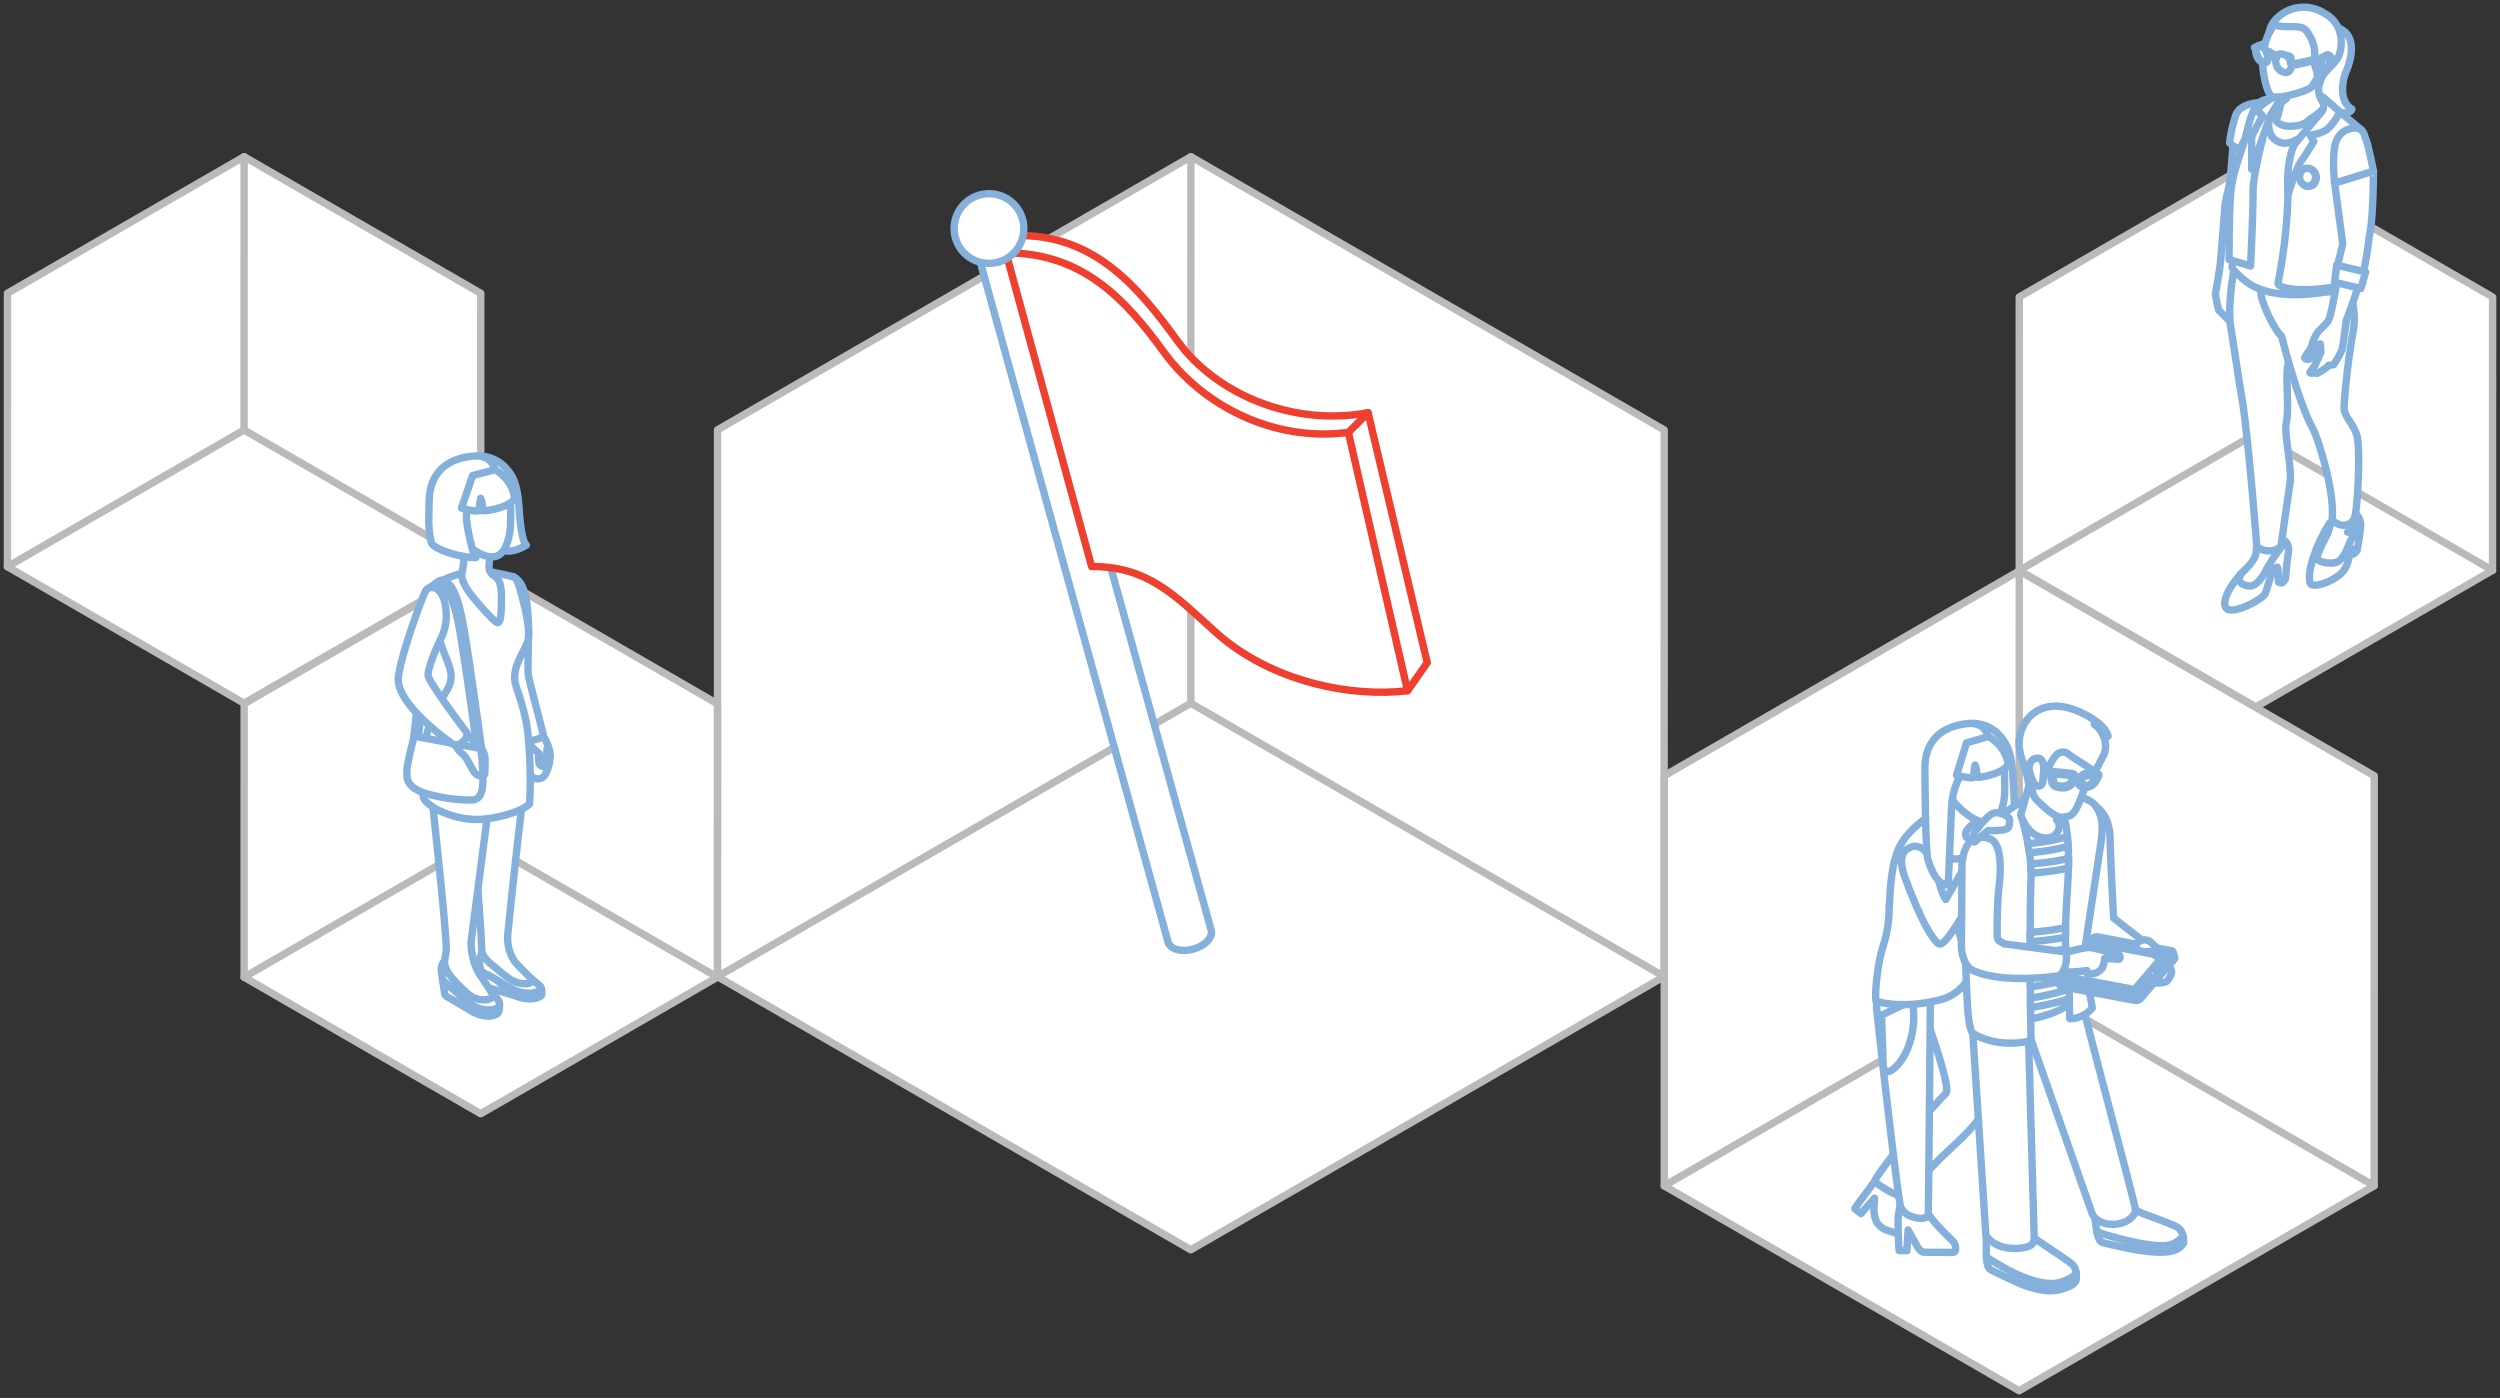 <svg xmlns="http://www.w3.org/2000/svg" xmlns:xlink="http://www.w3.org/1999/xlink" viewBox="0 0 676 378" style="enable-background:new 0 0 676 378" xml:space="preserve"><rect x="0" y="0" width="676" height="378" fill="#333333" stroke="none"/><path style="fill:#fff;stroke:#bababa;stroke-width:2;stroke-linecap:round;stroke-linejoin:round" d="m82.871 377.758.014-147.821 127.985-73.856 127.985 73.881-.03 147.8-127.991 73.884-127.979-73.863" transform="translate(111.145 -113.706)"/><path style="fill:none;stroke:#bababa;stroke-width:2;stroke-linecap:round;stroke-linejoin:round" d="M128.626 148.7.634 222.632M256.604 222.614 128.626 148.7M128.626 148.7 128.649.93" transform="translate(193.366 41.445)"/><path style="fill:#fff;stroke:#bababa;stroke-width:2;stroke-linecap:round;stroke-linejoin:round" d="m82.867 322.339.011-110.866 95.989-55.392 95.989 55.411-.022 110.852-96 55.411-95.983-55.4" transform="translate(367.145 -1.706)"/><path style="fill:none;stroke:#bababa;stroke-width:2;stroke-linecap:round;stroke-linejoin:round" d="M96.628 111.757.634 167.206M192.611 167.192l-95.983-55.435M96.628 111.757 96.645.93" transform="translate(449.366 153.445)"/><path style="fill:#fff;stroke:#bababa;stroke-width:2;stroke-linecap:round;stroke-linejoin:round" d="m82.863 266.919.007-73.911 63.993-36.928 63.992 36.94-.015 73.9-64 36.941-63.985-36.931" transform="translate(-80.855 -113.706)"/><path style="fill:none;stroke:#bababa;stroke-width:2;stroke-linecap:round;stroke-linejoin:round" d="M64.63 74.815.634 111.781M128.619 111.772 64.63 74.815M64.63 74.815 64.641.93" transform="translate(1.366 41.445)"/><g><path style="fill:#fff;stroke:#bababa;stroke-width:2;stroke-linecap:round;stroke-linejoin:round" d="m82.863 266.919.007-73.911 63.993-36.928 63.992 36.94-.015 73.9-64 36.941-63.985-36.931" transform="translate(-16.855 -2.706)"/><path style="fill:none;stroke:#bababa;stroke-width:2;stroke-linecap:round;stroke-linejoin:round" d="M64.63 74.815.634 111.781M128.619 111.772 64.63 74.815M64.63 74.815 64.641.93" transform="translate(65.366 152.445)"/></g><g><path style="fill:#fff;stroke:#bababa;stroke-width:2;stroke-linecap:round;stroke-linejoin:round" d="m82.863 266.919.007-73.911 63.993-36.928 63.992 36.94-.015 73.9-64 36.941-63.985-36.931" transform="translate(463.145 -112.706)"/><path style="fill:none;stroke:#bababa;stroke-width:2;stroke-linecap:round;stroke-linejoin:round" d="M64.63 74.815.634 111.781M128.619 111.772 64.63 74.815M64.63 74.815 64.641.93" transform="translate(545.366 42.445)"/></g><g><g transform="translate(271.767 62.761)"><path style="fill:#fff;stroke:#85b0db;stroke-width:2;stroke-linecap:round;stroke-linejoin:round" d="m-6.687 8.146 50.763 183.821c.534 1.945 3.578 2.8 6.8 1.917 3.222-.883 5.4-3.182 4.859-5.127l-27.11-97.941L.636 7.024"/><path style="fill:#fff;stroke:#ef402f;stroke-width:2;stroke-linecap:round;stroke-linejoin:round" d="M4.885.93c19.617.449 31.107 13.84 41.741 28.5 10.525 14.513 31.347 23.2 51.531 19.4l16 67.609-5.319 7.565L1.881 6.092"/><path style="fill:#fff;stroke:#ef402f;stroke-width:2;stroke-linecap:round;stroke-linejoin:round" d="m.634 7.024 22.767 83.389c15.077 0 22.249 7.533 33.357 17.619 15.014 13.634 37 17.838 52.074 15.977l-16-69.85c-20.241 2.674-39.414-7.255-49.94-21.768C32.454 17.999 21.298 6.451 2.347 5.655"/><path style="fill:none;stroke:#ef402f;stroke-width:2;stroke-linecap:round;stroke-linejoin:round" d="m92.838 54.16 5.319-5.326"/><circle style="fill:#fff;stroke:#85b0db;stroke-width:2;stroke-miterlimit:10" cx="-4.346" cy="-.965" r="9.421"/></g></g><g><path style="fill:#fff;stroke:#85b0db;stroke-width:2;stroke-linecap:round;stroke-linejoin:round;stroke-miterlimit:10" d="M38.511 74.761s3.255 4.183 3.211 7.22a11.812 11.812 0 0 1-1.387 5.143 2.31 2.31 0 0 1-2.767.982 2.744 2.744 0 0 1-1.648-2.914c.084-1.677.047-2.983.047-2.983-.47-1.182-.87-2.39-1.2-3.618-.2-1.066.867-4.37.867-4.37l2.877.54z" transform="translate(107.057 122.362)"/><path style="fill:#fff;stroke:#85b0db;stroke-width:2;stroke-linecap:round;stroke-linejoin:round;stroke-miterlimit:10" d="M38.872 75.466s2.3 2.809 2.127 4.033c-.208 1.508-.583 3.536-.752 4.625-.142.884-.52.873-1.212.468s-.419-3.265-.419-3.265-1.136-1-1.847-1.738c-.877-.9-.594-3-.273-3.458s1.916-1.113 2.376-.665z" transform="translate(107.057 122.362)"/><path style="fill:#fff;stroke:#85b0db;stroke-width:2;stroke-linecap:round;stroke-linejoin:round;stroke-miterlimit:10" d="M35.873 60.66c-.851-4.156 2.145-24.46-4.15-27.045-2.636-1.083-2.338 11.321-2.338 11.321s-1.833 12.585-.693 16.916c1.709 6.489 6.279 16.279 6.279 16.279s5.274-.5 4.853-2.026c-.043-.154-3.682-14.123-3.951-15.445z" transform="translate(107.057 122.362)"/><path style="fill:#fff;stroke:#85b0db;stroke-width:2;stroke-linecap:round;stroke-linejoin:round;stroke-miterlimit:10" d="M37.146 142.797c-.049-.053-4.4-4.3-5.1-5.274a11.439 11.439 0 0 1-1.8-7.222s3.265-32.609 5.071-43.717c.63-3.616.664-7.312.1-10.939l-14.299 2.271c.035 1.393-1.438 1.527-1.179 2.27.364 1.04-.031 4.134-.053 6.8l3.043 41.75.343 6.8c-.018 1.009-.094 5.373 1.225 5.741 1.128.321 2.145.637 2.145.637s9.3 4.405 10.308 4c2.251-.904.432-2.877.196-3.117z" transform="translate(107.057 122.362)"/><path style="fill:#fff;stroke:#85b0db;stroke-width:2;stroke-linecap:round;stroke-linejoin:round;stroke-miterlimit:10" d="m3.888 10.279 1.9-2.129-1.681-1.663-1.262.1 1.043 3.692z" transform="translate(129.009 256.782)"/><path style="fill:#fff;stroke:#85b0db;stroke-width:2;stroke-linecap:round;stroke-linejoin:round;stroke-miterlimit:10" d="m1.171 5.789.623 3.505a1 1 0 0 0 .74.869l2.525.729 6.057 1.82-5.708-4.98-4.237-1.943z" transform="translate(129.009 256.782)"/><path style="fill:#fff;stroke:#85b0db;stroke-width:2;stroke-linecap:round;stroke-linejoin:round;stroke-miterlimit:10" d="M17.234 12.525c.586-.45.146-2.334-.16-2.54-1.251-.83-1.921-1.235-1.921-1.235.592.664-.775.62-1.933.746a8.442 8.442 0 0 1-4.625-.758 47.805 47.805 0 0 1-4.148-2.474C1.577 4.45 1.16 2.689 1.16 2.689a8.402 8.402 0 0 0-.041 1.882c.131 1.683.861 1.931.861 1.931s-.189.111 1.389.674c.473.185.925.419 1.348.7 1.8 1.132 4.479 4.087 6.3 4.828 1.929.782 4.797.914 6.217-.179z" transform="translate(129.009 256.782)"/><path style="fill:#fff;stroke:#85b0db;stroke-width:2;stroke-linecap:round;stroke-linejoin:round;stroke-miterlimit:10" d="M16.84 11.03c.82-.668.205-1.177-.358-1.662l-1.866-1.555c.588.657-.035 1.286-1.249 1.4a7.516 7.516 0 0 1-4.676-1.377C7.257 6.874 5.18 5.052 4.617 4.598A11.907 11.907 0 0 1 1.276.931 5.724 5.724 0 0 0 .69 4.105c.312 1.666.5 1.837.5 1.837s1.551.822 2.784 1.451c1.646.828 3.943 2.72 6.731 3.77 2.865 1.067 5.135.679 6.135-.133z" transform="translate(129.009 256.782)"/><path style="fill:#fff;stroke:#85b0db;stroke-width:2;stroke-linecap:round;stroke-linejoin:round;stroke-miterlimit:10" d="M27.031 147.762c-.051-.043-3.4-5.268-4.1-6.228-2.718-3.744-2.618-9.168-2.618-9.168l.072-.553 6.618-51.008c-.001-.808.039-1.615.121-2.418.055-.6 2.32-1.547 2.334-2l-18.732 2.3-1 1a28.54 28.54 0 0 0-.4 9.864c.168 1.594 4.518 40.922 4.284 45.2l-.744 4.331a4.138 4.138 0 0 0 .888 2.57c.764 1.329 5.934 5.578 5.934 5.578s3.3 2.969 6.573 1.7c1.694-.652.834-1.111.77-1.168z" transform="translate(107.057 122.362)"/><path style="fill:#fff;stroke:#85b0db;stroke-width:2;stroke-linecap:round;stroke-linejoin:round;stroke-miterlimit:10" d="m3.576 10.185 2.447-1.048-1.651-1.948-1.368-.015.572 3.011z" transform="translate(118.724 258.874)"/><path style="fill:#fff;stroke:#85b0db;stroke-width:2;stroke-linecap:round;stroke-linejoin:round;stroke-miterlimit:10" d="m.922 5.861.565 3.781c0 .383.212.735.551.914.232.14 7.325 4.292 7.325 4.292L4.685 8.3.922 5.861z" transform="translate(118.724 258.874)"/><path style="fill:#fff;stroke:#85b0db;stroke-width:2;stroke-linecap:round;stroke-linejoin:round;stroke-miterlimit:10" d="M15.569 15.346c1.144-.674.686-3.183.608-3.335-.641-1.319-1.249-1.261-1.249-1.261.573.768-1.541 1.578-2.8 1.6-1.531.025-3.111-1.05-4.845-2.052a18.438 18.438 0 0 1-3.244-3.053C1.66 4.872 1.553 2.834 1.553 2.834a8.992 8.992 0 0 0-.22 2.016c-.018 1.825.744 2.153.744 2.153s.09.641 1.732 1.389c1.849.832 3.088 5.194 5.5 6.431 2.013 1.026 4.597 1.509 6.26.523z" transform="translate(118.724 258.874)"/><path style="fill:#fff;stroke:#85b0db;stroke-width:2;stroke-linecap:round;stroke-linejoin:round;stroke-miterlimit:10" d="M15.937 13.533c.471-.323.955-1.272-1.019-3.285a40.609 40.609 0 0 1-.775-.906c.575.77.775 1.771-1.239 2.085a6.488 6.488 0 0 1-5.12-1.58 37.763 37.763 0 0 1-4.3-4.315C1.132 2.719 1.471.932 1.471.932a3.732 3.732 0 0 0-.787 3.273C.926 6.015.97 6.151.97 6.151l3.292 2.95c2.061 1.73 2.78 2.712 5.069 4 2.881 1.603 5.457 1.223 6.606.432z" transform="translate(118.724 258.874)"/><path style="fill:#fff;stroke:#85b0db;stroke-width:2;stroke-linecap:round;stroke-linejoin:round;stroke-miterlimit:10" d="M33.341 36.258s-.618-2.359-1.557-2.64-3.156-.758-7.072-1.557c-5.64-1.153-14.869 3.52-15.506 4.477s1.28 6.071 2.237 12.149 4.477 9.589 3.2 13.744-9.024 9.91-7.261 30.643c.191 2.256 8.8 7.222 17.438 5.944s11.325-3.972 11.325-3.972c.318-5.584.232-11.184-.257-16.756-.279-3.48-.464-6.585-3.345-14.9-1.8-5.215 2.476-9.566 3.2-12.784.862-3.863-2.402-14.348-2.402-14.348z" transform="translate(107.057 122.362)"/><path style="fill:#fff;stroke:#85b0db;stroke-width:2;stroke-linecap:round;stroke-linejoin:round;stroke-miterlimit:10" d="M26.189 33.101c1.266.857 2.359 1.514 2.359 6.113 0 6.158-.534 6.667-1 6.795-.734.193-6.043-5.985-7.5-7.91-1.537-2.042-2.433-4.169-2.215-5.239.673-3.419.875-6.914.6-10.388l7.39-.962-.637 8.952a2.93 2.93 0 0 0 1.003 2.639z" transform="translate(107.057 122.362)"/><path style="fill:#fff;stroke:#85b0db;stroke-width:2;stroke-linecap:round;stroke-linejoin:round;stroke-miterlimit:10" d="M22.805.967a9.882 9.882 0 0 1 7 3.324c2.714 2.953 3.158 6.238 3.559 11.65.653 8.761 1.9 9.086 1.9 9.086s-2.971 1.9-5.276 1.6c-2.4-.316-6.232-1.274-6.232-1.274s.1-8.786.033-9.542S22.805.967 22.805.967z" transform="translate(107.057 122.362)"/><path style="fill:#fff;stroke:#85b0db;stroke-width:2;stroke-linecap:round;stroke-linejoin:round;stroke-miterlimit:10" d="M24.946 6.5c5.572-.146 5.8 4.485 6.028 7.563.16 2.159-.019 6.213-.019 6.213-.421 4.017-1.572 6.922-3.653 7.713-2.609.98-6.408-1.21-9.566-4.606-2.8-3.008-3.24-5.034-3.322-5.517L13.107 7.258s8.874-.68 11.839-.758z" transform="translate(107.057 122.362)"/><path style="fill:#fff;stroke:#85b0db;stroke-width:2;stroke-linecap:round;stroke-linejoin:round;stroke-miterlimit:10" d="M22.809.948S9.082-.081 8.985 13.272c-.025 3.45-.421 6.8.542 10.953.462 2.028 8.572 4.344 12.145 4.156 0 0-.579-.119-1.683-5.013-1.379-6.106-1.14-8.171.218-10.653 1.157-2.108 3.2-3.246 4.257-4.341 1.323-1.391 3.965-3.123.775-6.349-.78-.799-2.761-1.04-2.43-1.077z" transform="translate(107.057 122.362)"/><path style="fill:#fff;stroke:#85b0db;stroke-width:2;stroke-linecap:round;stroke-linejoin:round;stroke-miterlimit:10" d="m20.736 6.223-3.008 8.786s3.392 1.036 4.75.744c.056-1.135.209-2.263.458-3.372a6.516 6.516 0 0 1 .366 3.254c-.062.21 2.605.171 6.024-1.161.719-.277 2.8-1.362 2.718-2.188-.479-5.067-5.219-7.643-5.219-7.643l-6.089 1.58z" transform="translate(107.057 122.362)"/><g><path style="fill:#fff;stroke:#85b0db;stroke-width:2;stroke-linecap:round;stroke-linejoin:round;stroke-miterlimit:10" d="M12.296 47.954c-.037-.257-3.507-25.87-5.13-34.691C5.689 5.231 3.65 2.881 2.607 2.137a2.001 2.001 0 0 0-1.973-.185 6.94 6.94 0 0 1 1.151-.867 1.87 1.87 0 0 1 1.942.28c1.543.937 3.117 3.46 4.629 11.678 1.625 8.851 5.1 34.489 5.135 34.748l-1.195.163z" transform="translate(116.918 155.997)"/></g><g><path transform="rotate(-83.512 148.05 38.02)" style="fill:#fff;stroke:#85b0db;stroke-width:2.001;stroke-linecap:round;stroke-linejoin:round;stroke-miterlimit:10.004" d="M-16.56 20.311h40.123v1.21H-16.56z"/></g><path style="fill:#fff;stroke:#85b0db;stroke-width:2;stroke-linecap:round;stroke-linejoin:round;stroke-miterlimit:10" d="M4.942 76.676s17.134 3.246 17.586 3.246.83 2.564.98 6.943-.376 6.869-2.792 7.095a43.375 43.375 0 0 1-12.981-1.886c-5.132-1.662-4.83-4.376-4.754-6.265s1.961-9.133 1.961-9.133zM18.527 75.62s4.265 4.019 4.559 4.345a5.552 5.552 0 0 1 1.031 3.325c0 .982-.08 3.5-.08 3.5a.619.619 0 0 1-.68.6c-.678 0-1.66.15-2.718-1.812s-1.638-3.181-2.414-3.85c-2.188-1.886-2.264-3.018-2.188-3.546s2.49-2.562 2.49-2.562z" transform="translate(107.057 122.362)"/><path style="fill:#fff;stroke:#85b0db;stroke-width:2;stroke-linecap:round;stroke-linejoin:round;stroke-miterlimit:10" d="M9.206 36.537c-.1.018-.877.107-1.442 1.434-2.092 4.915-6.546 17.7-7.1 22.806-.8 7.446 14.769 18.087 14.769 18.087s1.562.805 3.17-1.206c.51-.49.731-1.208.586-1.9 0 0-10.329-13.577-10.472-15.465-.2-2.615 3.824-10.789 3.824-10.789a14.07 14.07 0 0 0 1.007-6.844c-.5-5.267-2.764-6.409-4.342-6.123z" transform="translate(107.057 122.362)"/></g><g><path style="fill:#fff;stroke:#85b0db;stroke-width:2;stroke-linecap:round;stroke-linejoin:round;stroke-miterlimit:10" d="M82.629 68.904s4.485 2.4 3.515 4.535-1.309 2.11-2.839 2.326c-4.031.577-9.453-6.33-9.453-6.33l8.777-.531z" transform="translate(500.928 190.017)"/><path style="fill:#fff;stroke:#85b0db;stroke-width:2;stroke-linecap:round;stroke-linejoin:round;stroke-miterlimit:10" d="M64.587 27.386s4.849 1.551 5.042 9.119.97 21.728.97 21.728l10.394 8.11-7.095 4.89-15.521-9.121 6.21-34.726zM32.707 5.613a9.57 9.57 0 0 1 6.908 3.094c2.716 2.844 3.421 6.055 3.768 11.405.676 10.386 1.157 33.339 1.157 33.339s-4.968-1.619-7.3-3.733c-5.907-5.365-4.458-9.835-4.458-9.835s-3.928-16.121-4.009-16.869 3.934-17.401 3.934-17.401zM13.857 131.004a31.266 31.266 0 0 0-1.013 5.792c-.016 1.506 2.125 3.156 2.125 3.156s.76 2.373-.281 3.3-3.61-.023-5.241-.573a5.59 5.59 0 0 1-2.973-2.295 9.671 9.671 0 0 1-.711-3.3l.187-3.119-3.676 4.181-1.636-1.321c-.135-.1 4.3-5.967 4.3-5.967a12.737 12.737 0 0 1 4.59-4.239c2.757-1.315 4.329 4.385 4.329 4.385z" transform="translate(500.928 190.017)"/><path style="fill:#fff;stroke:#85b0db;stroke-width:2;stroke-linecap:round;stroke-linejoin:round;stroke-miterlimit:10" d="M16.553 75.309c-.029.822 10.567 28.4 8.693 30.3-5.094 5.171-19.178 22.122-19.252 23.918a28.813 28.813 0 0 0 5.289 3.25c3.285 1.344 7.742-4.214 7.742-4.214 5.474-8.034 19.272-15.28 17.744-24.871-1.894-11.855-5.486-31.639-5.486-31.639l-4.056-14.855s-10.288 7.365-10.674 18.111zM17.904 135.259s2.954 3.487 4.247 5.167c.91 1.186 4.857 5.034 4.857 5.034.621.614.937 1.472.863 2.342-.113.906-.633.828-1.153.828-1.212 0-5.556-.037-7.325-.037-1.165 0-2.1-1.958-2.1-1.958l-2.279-4.07-.3 5.591h-2.09c-.177 0-.312-7.382-.312-7.382a14.392 14.392 0 0 1 1.167-6.2c1.351-2.763 4.425.685 4.425.685z" transform="translate(500.928 190.017)"/><path style="fill:#fff;stroke:#85b0db;stroke-width:2;stroke-linecap:round;stroke-linejoin:round;stroke-miterlimit:10" d="M11.449 64.215c-1.19 3.963-5 6.4-4.933 18.192.008 1.525 5.334 48.266 6.419 53.708a4.713 4.713 0 0 0 2.947 2.782c3.339 1.2 4.578-.078 4.578-.078.1-.918.627-63.7.627-63.7s-2.885-7.212-2.833-7.649l-1.783-4.911-5.022 1.656z" transform="translate(500.928 190.017)"/><path style="fill:#fff;stroke:#85b0db;stroke-width:2;stroke-linecap:round;stroke-linejoin:round;stroke-miterlimit:10" d="m16.141 80.482-8.307 4.015.477 13.762s.284 3.444 3.682-.1 5.471-10.506 4.148-17.677z" transform="translate(500.928 190.017)"/><path style="fill:#fff;stroke:#85b0db;stroke-width:2;stroke-linecap:round;stroke-linejoin:round;stroke-miterlimit:10" d="M33.675 33.437c.471 2.184.818 7.271.949 8.89.3 3.663.553 5.722-.382 8.418-.68 1.96-6.5 6.8-6.324 8.652l4.27 13.579s-2.227 5.652-8.089 7.228c-10.655 2.872-17.713.534-17.713.534-.366-.4-.09-8.638 1.938-15.132a32.065 32.065 0 0 0 1.553-10.479c.294-.97.074-8.946 2.211-14.744 2.7-7.335 12.8-12.5 14.187-12.759-.001 0 6.147.018 7.4 5.813z" transform="translate(500.928 190.017)"/><path style="fill:#fff;stroke:#85b0db;stroke-width:2;stroke-linecap:round;stroke-linejoin:round;stroke-miterlimit:10" d="M30.557 35.606c.035 1.506 1.541.676 1.307 2.9-.641 6.043-7.557 3.107-8.264 2.48-1.728-1.529-2.751-2.094-3.308-4.409-1.14-4.72 2.926-5.887 3.4-6.848l5.4-8.418 7.826 4.148s-3.01 5.169-4.058 6.957c-.287.482-2.34 1.779-2.303 3.19z" transform="translate(500.928 190.017)"/><path style="fill:#fff;stroke:#85b0db;stroke-width:2;stroke-linecap:round;stroke-linejoin:round;stroke-miterlimit:10" d="M15.303 39.268s4.226-2.893 7.093 6.072c1.613 5.05 1.594 5.751 2.807 7.849l10.088-17.46.39 10.865s-10.127 20.23-12.4 18.588c-3.774-2.727-9.291-18.443-9.291-18.443s-2.333-5.979 1.313-7.471z" transform="translate(500.928 190.017)"/><path style="fill:#fff;stroke:#85b0db;stroke-width:2;stroke-linecap:round;stroke-linejoin:round;stroke-miterlimit:10" d="M7.782 4.668c-.8 1.364-.713 1.547-1.95.811-.432-.25-2.248-.3-2.168 1.34.07 1.393-1.691 2.724-1.952.637-.037-.3-.275-2.314.353-3.082C5.091.68 7.454.552 8.685 1.284s-.094 2.03-.903 3.384z" transform="translate(562.654 253.113)"/><path style="fill:#fff;stroke:#85b0db;stroke-width:2;stroke-linecap:round;stroke-linejoin:round;stroke-miterlimit:10" d="M11.131 3.48S9.179 1.171 8.117 1.029a3.849 3.849 0 0 0-3.649 1.545l-.413.693-1.718 4.939s-1.677 3.46-1.7 5.009c-.008.577.573.68 1.161.337.508-.288 1.549-2.961 2.063-2.794 1.607.557 3.33.694 5.005.4l2.815-3.664c.94-1.489.54-1.896-.55-4.014z" transform="translate(562.654 253.113)"/><path style="fill:#fff;stroke:#85b0db;stroke-width:2;stroke-linecap:round;stroke-linejoin:round;stroke-miterlimit:10" d="m10.541.944 3.727 1.683s7.508 2.692 9.044 3.571a3.313 3.313 0 0 1 1.4 2.19 4.04 4.04 0 0 1-.156 2.005 6.2 6.2 0 0 1-3.4 2.188c-2.527.466-7.867-.542-7.867-.542-.69-.323-11.5-3.721-11.5-3.721a16.478 16.478 0 0 1-.5-2.114L.627.93l9.914.014z" transform="translate(565.49 325.65)"/><path style="fill:#fff;stroke:#85b0db;stroke-width:2;stroke-linecap:round;stroke-linejoin:round;stroke-miterlimit:10" d="M24.733 8.298c-.074 1.036-2.092 2.252-3.368 2.638-4.368 1.336-17.651-2.747-18.274-2.967-1.448-.516-1.672-1-1.672-1 .088.495.207.983.355 1.463 0 0 .288 1.481 1.126 1.843.678.3 5.938 1.368 7.3 1.662 0 0 7.8 1.691 11.471.7a4.6 4.6 0 0 0 3.277-2.2 6.058 6.058 0 0 0-.215-2.139z" transform="translate(565.49 325.65)"/><path style="fill:#fff;stroke:#85b0db;stroke-width:2;stroke-linecap:round;stroke-linejoin:round;stroke-miterlimit:10" d="m12.173 1.567 6.875 4.621s3.179 2.118 4.676 3.242a3.489 3.489 0 0 1 1.179 2.478 4.27 4.27 0 0 1-.427 2.085 8.382 8.382 0 0 1-3.846 1.845c-4.06.922-8.18-1.6-8.18-1.6C11.774 13.807.887 8.822.887 8.822A17.504 17.504 0 0 1 .636 6.55V.929l11.537.638z" transform="translate(536.454 332.289)"/><path style="fill:#fff;stroke:#85b0db;stroke-width:2;stroke-linecap:round;stroke-linejoin:round;stroke-miterlimit:10" d="M24.93 11.819c-.218 1.075-3.068 2.32-4.43 2.673-6.764 1.763-17.594-5.545-18.212-5.858C.835 7.905.665 7.364.665 7.364c.027.531.085 1.06.175 1.584 0 0 .113 1.592.943 2.081.674.4 7.37 3.589 8.757 4.081 0 0 5.905 2.583 10.359 1.229 1.352-.411 3.174-.947 3.972-2.244.156-.749.176-1.52.059-2.276z" transform="translate(536.454 332.289)"/><path style="fill:#fff;stroke:#85b0db;stroke-width:2;stroke-linecap:round;stroke-linejoin:round;stroke-miterlimit:10" d="M58.676 66.884c.927 6.784 18.138 69.584 17.875 70.488-1.3 4.5-9.988 5.026-11.787.715l-22.751-64.8 16.663-6.403z" transform="translate(500.928 190.017)"/><path style="fill:#fff;stroke:#85b0db;stroke-width:2;stroke-linecap:round;stroke-linejoin:round;stroke-miterlimit:10" d="m46.821 63.677 2.305 81.224c-.1 1.514-.974 2.262-3.526 2.552-1.8.231-3.628.09-5.371-.413a8.474 8.474 0 0 1-4.167-2.917l-4.958-76.552 15.717-3.894z" transform="translate(500.928 190.017)"/><path style="fill:#fff;stroke:#85b0db;stroke-width:2;stroke-linecap:round;stroke-linejoin:round;stroke-miterlimit:10" d="M31.226 84.024s-2.03-28.677.514-43.7c.684-4.031 4.243-6.941 4.243-6.941 1.4-1.216 11.652-7.976 11.652-7.976s.873-1.019.844-1l5.86-.372s9.063.881 11.194 3.635c2.533 3.267 2.044 6.858 1.633 10.2l-4.8 31.668c0 1.218 1.629 7.807 2.457 12.987a7.802 7.802 0 0 1-6.061 2.909c-.076 0-.146-4.549-.146-4.658 0-3.031-7.777-.095-10.3 1.052-.423.191.158 9.531-.214 9.614-9.723 2.137-15.49-2.028-15.49-2.028-.905-.313-1.44-5.817-1.386-5.39z" transform="translate(500.928 190.017)"/><path style="fill:#fff;stroke:#85b0db;stroke-width:2;stroke-linecap:round;stroke-linejoin:round;stroke-miterlimit:10" d="M58.578 81.141c.115-3.994-1.017-16.065-1.017-16.4 0-15.065 1.818-19.661.131-31.8 0 0-1.459-4.814-3.713-5.268s-8.49 2.449-8.49 2.449 3.1 9.938 2.778 17.2c-.407 9.211-.183 33.3-.107 38.087a13.207 13.207 0 0 0 3.524-.748c2.46-.689 5.294-1.704 6.894-3.52z" transform="translate(500.928 190.017)"/><path style="fill:#fff;stroke:#85b0db;stroke-width:2;stroke-linecap:round;stroke-linejoin:round;stroke-miterlimit:10" d="m48.765 18.804-3.273 11.485s1.317 4.664 5.052 5.956c4.294 1.492 6.526-2.525 4.674-4.518-.06-.06.573-1.465.935-2.527a44.122 44.122 0 0 1 2.005-4.734l-9.393-5.662zM58.508 17.922c-.066-.049-.01-.181.08-.208l2.04-.6c.284-.087.585-.095.873-.023l4.015 3.376c.209.21-.21-.265 0 .092l-.1.553c-.021.027-.051.037-.068.023l-4.093-3.444a.572.572 0 0 0-.534-.084l-1.67.491a.435.435 0 0 1-.413-.066l-.13-.11z" transform="translate(500.928 190.017)"/><path style="fill:#fff;stroke:#85b0db;stroke-width:2;stroke-linecap:round;stroke-linejoin:round;stroke-miterlimit:10" d="M58.442 7.536h0l-7.956-.867-1.755 14.337c0 .994-.144 1.882-.078 2.735a4.1 4.1 0 0 0 1.414 2.8s.949.968 2.49 2.295c.906.84 1.953 1.514 3.092 1.991.945.407 3.076-.24 3.076-.24 1.3-.623 2.141-2.47 3.1-5.009l3.947-10.651 1.013-7.877-8.343.486z" transform="translate(500.928 190.017)"/><path style="fill:#fff;stroke:#85b0db;stroke-width:2;stroke-linecap:round;stroke-linejoin:round;stroke-miterlimit:10" d="M65.342 5.738c2.088 1.51 4.187 5.486 2.412 8.691-.279.5-2.2 4.432-2.349 4.282-.961-.964-4.485-2.992-6.893-4.705a2.358 2.358 0 0 0-3.466.216c-1.3 1.381-3.363 5.689-3.378 5.71-.156.255.208-2.112-.072-3.314 0 0-.842-1.492-2.145-1.451-1.557.045-.814 3.748-.748 3.945l-1.04 3.265a27.898 27.898 0 0 0-1.216-5.408 16.378 16.378 0 0 1-1.13-3.528C43.624 6.457 49.761-3.07 61.894 2.716c1.019.487 6.351 2.963 7.2 6.351.039.14-1.35-2.02-2.394-2.4-1.196-.428-1.358-.929-1.358-.929z" transform="translate(500.928 190.017)"/><path style="fill:#fff;stroke:#85b0db;stroke-width:2;stroke-linecap:round;stroke-linejoin:round;stroke-miterlimit:10" d="M.657 2.506c-.066-.039.016-.245.1-.284L3.783.983c.43-.093.879.004 1.233.265L8.733 4.02c.021.012.021.049 0 .076l-.376.413a.052.052 0 0 1-.062.025L4.613 1.692a.547.547 0 0 0-.526-.031l-2.679 1.1a.444.444 0 0 1-.407-.019l-.344-.236z" transform="translate(546.894 205.15)"/><g style="opacity:.26"><path style="fill:#fff;stroke:#85b0db;stroke-width:2;stroke-linecap:round;stroke-linejoin:round;stroke-miterlimit:10" d="M2.245 1.092C1.813 1.076.93.671.669 1.203a6.009 6.009 0 0 0 .189 2.055c.212.351.508.643.861.851.064.018.125.442 1.286.528l.955-.166a2.128 2.128 0 0 0 1.814-1.177c.221-.237.403-.507.54-.8.177-.345.226-.618.136-.775a.749.749 0 0 0-.507-.255L2.251 1.1l-.006-.008z" transform="translate(554.33 208.159)"/></g><path style="fill:#fff;stroke:#85b0db;stroke-width:2;stroke-linecap:round;stroke-linejoin:round;stroke-miterlimit:10" d="M17.581 4.34c-.119 0-1.188-.006-1.545.791l-.209.452c-.07.148-.117.242-.179.395a.954.954 0 0 0-.053.8c.236.319.544.577.9.752 0 0 .764 0 1.015-.043a2.959 2.959 0 0 0 1.88-1.243c0-.01.064-.152.456-.937.292-.575.224-.785.2-.836-.047-.093-.205-.125-.323-.129l-1.993.014a.93.93 0 0 0-.149-.016z" transform="translate(546.894 205.15)"/><path style="fill:#fff;stroke:#85b0db;stroke-width:2;stroke-linecap:round;stroke-linejoin:round;stroke-miterlimit:10" d="M15.641 6.109s-.018.273-.242.206c-.121-.035-.177-.3-.526-.331-.656-.047-.838.226-1.044.244s-.086-.318-.086-.318a1.036 1.036 0 0 1 1.19-.5c.895.115.708.699.708.699z" transform="translate(546.894 205.15)"/><path style="fill:#fff;stroke:#85b0db;stroke-width:2;stroke-linecap:round;stroke-linejoin:round;stroke-miterlimit:10" d="M3.896 5.321h-.072a5.247 5.247 0 0 1-1.555-.214h0a2.015 2.015 0 0 1-1.261-.951 5.119 5.119 0 0 1-.351-2.213C.857 1.084.842.92 1.35.932l1.623.136 2.965.294c.053 0 .986.09 1.26.6.223.421.203.929-.053 1.331-.28.451-.629.856-1.033 1.2a3.06 3.06 0 0 1-2.216.828zm-1.153-3.7c-.392-.008-1.309.074-1.436.672a3.146 3.146 0 0 0 .134 1.586c.374.951 1.794 1.031 2.844.933a2.605 2.605 0 0 0 1.58-.8c.286-.299.527-.639.713-1.009a.891.891 0 0 0 .138-.736.63.63 0 0 0-.46-.236l-3.513-.41z" transform="translate(553.938 207.721)"/><path style="fill:#fff;stroke:#85b0db;stroke-width:2;stroke-linecap:round;stroke-linejoin:round;stroke-miterlimit:10" d="m2.652 4.766-.573-.037c-.09-.018-1-.109-1.3-.666a1.458 1.458 0 0 1 .012-1.282c.062-.15.1-.24.171-.38l.175-.384A2.072 2.072 0 0 1 3.099.932c.049-.001.097.001.146.006l2.022.049c.228.01.668.006.779.2.2.329-.086.684-.351 1.192a7.477 7.477 0 0 1-.421.731 3.247 3.247 0 0 1-2.622 1.656zm.4-3.164a1.716 1.716 0 0 0-1.34.686l-.185.395c-.057.127-.1.205-.15.337-.117.3-.214.577-.008.828.285.265.67.396 1.058.358 0 0 1.572.3 2.624-1.714.331-.623.228-.655.2-.742-.051-.136-.245-.142-.345-.15l-1.728.012c-.062-.004-.093-.011-.121-.011l-.005.001z" transform="translate(561.413 208.168)"/><path style="fill:#fff;stroke:#85b0db;stroke-width:2;stroke-linecap:round;stroke-linejoin:round;stroke-miterlimit:10" d="M49.815 15.001c1.95-.308 1.895 2.811 1.895 2.811l-.245 3.464s-.24 1.262-1.033 1.253c-.927-.008-1.512-.727-1.9-1.915-.025-.064-.621-1.746-.651-1.851-.416-1.476-.01-3.457 1.934-3.762zM58.403 42.07c-.962.234-1.964.456-2.988.649-1.964.374-4.8.668-7.239.873.068.855.109 1.7.111 2.527 2.589-.232 5.652-.557 7.859-.958.752-.136 1.5-.292 2.235-.46a63.69 63.69 0 0 0 .022-2.631zM53.172 37.362c-1.576.3-3.709.547-5.751.74.15.807.292 1.64.413 2.49 2.125-.212 4.356-.481 6.069-.789 1.5-.271 3-.625 4.383-.992a62.241 62.241 0 0 0-.206-2.6 61.63 61.63 0 0 1-4.908 1.151zM55.415 61.217c-2 .38-4.91.678-7.38.886 0 .84 0 1.689-.006 2.536 2.642-.23 5.835-.565 8.118-.976.477-.088.95-.183 1.42-.284.006-.912.019-1.786.039-2.622-.715.166-1.449.323-2.191.46zM56.198 69.409a49.014 49.014 0 0 0 1.716-.388c-.08-.988-.154-1.872-.214-2.578-.746.193-1.514.376-2.291.544-2 .425-4.906.8-7.376 1.06 0 .855.002 1.701.006 2.539 2.649-.294 5.87-.707 8.159-1.177zM56.297 75.296a48.565 48.565 0 0 0 2.038-.569c-.055-.871-.119-1.752-.181-2.618-.89.281-1.816.553-2.757.8-1.981.524-4.882 1.027-7.339 1.409l.014 2.554c2.657-.42 5.922-.991 8.225-1.576zM56.338 80.724a47.713 47.713 0 0 0 2.242-.678 70.511 70.511 0 0 0-.09-2.665c-.992.341-2.036.674-3.1.976-1.962.559-4.841 1.118-7.288 1.545.008.937.016 1.8.025 2.562 2.647-.47 5.912-1.109 8.211-1.74z" transform="translate(500.928 190.017)"/><g><path style="fill:#fff;stroke:#85b0db;stroke-width:2;stroke-linecap:round;stroke-linejoin:round;stroke-miterlimit:10" d="M29.556 5.666c-.156.084-18.668-3.879-18.668-3.879L2.612 11.838l1.562.339 7.31-8.79L28.577 7.33l.979-1.664z" transform="translate(555.851 252.383)"/><path style="fill:#fff;stroke:#85b0db;stroke-width:2;stroke-linecap:round;stroke-linejoin:round;stroke-miterlimit:10" d="M5.917 7.01c.076.222.318.34.54.263l.007-.002a.425.425 0 0 0 .26-.542l-.001-.003a.427.427 0 0 0-.807.281l.001.003z" transform="translate(555.851 252.383)"/><path style="fill:#fff;stroke:#85b0db;stroke-width:2;stroke-linecap:round;stroke-linejoin:round;stroke-miterlimit:10" d="M.695 1.115c-.111.127-.066.263.1.292a.586.586 0 0 0 .505-.179c.111-.13.064-.261-.1-.29a.573.573 0 0 0-.505.177z" transform="translate(561.178 258.254)"/><path style="fill:#fff;stroke:#85b0db;stroke-width:2;stroke-linecap:round;stroke-linejoin:round;stroke-miterlimit:10" d="m.634 10.16 18.028 3.41 7.894-9.238L8.529.932.634 10.16z" transform="translate(558.608 254.231)"/><path style="fill:#fff;stroke:#85b0db;stroke-width:2;stroke-linecap:round;stroke-linejoin:round;stroke-miterlimit:10" d="M9.861 1.499c.401-.42.978-.624 1.553-.548l19.8 3.74c.514.1.654.5.31.9l-9.038 10.571a1.82 1.82 0 0 1-1.551.548l-19.8-3.741c-.516-.1-.657-.5-.314-.9l9.04-10.57zm11.471 13.672 7.894-9.236-18.025-3.4-7.9 9.234 18.029 3.406.002-.004zm5.389-4.346c.218-.255.132-.516-.2-.575a1.154 1.154 0 0 0-.99.351c-.218.253-.125.51.2.573.366.049.732-.081.986-.349h.004zM6.006 6.87c-.109.132-.068.265.1.294a.598.598 0 0 0 .507-.175.167.167 0 0 0-.1-.3.59.59 0 0 0-.5.177l-.007.004z" transform="translate(555.851 252.383)"/><path style="fill:#fff;stroke:#85b0db;stroke-width:2;stroke-linecap:round;stroke-linejoin:round;stroke-miterlimit:10" d="m1.136 12.97 19.8 3.741a1.82 1.82 0 0 0 1.551-.548l9.038-10.571a.576.576 0 0 0 .167-.567l.507 1.424a.58.58 0 0 1-.164.565l-9.041 10.575c-.4.419-.977.621-1.551.545l-19.8-3.737a.586.586 0 0 1-.479-.337l-.505-1.42c.087.189.27.316.477.33z" transform="translate(555.851 252.383)"/><path style="fill:#fff;stroke:#85b0db;stroke-width:2;stroke-linecap:round;stroke-linejoin:round" d="m.634 1.505.031.088a.419.419 0 0 0 .349.244c.422.058.847-.091 1.14-.4a.429.429 0 0 0 .119-.417L2.242.932a.43.43 0 0 1-.117.417 1.347 1.347 0 0 1-1.14.4.429.429 0 0 1-.351-.244z" transform="translate(580.515 261.88)"/><g transform="translate(580.515 261.88)"><defs><path id="a" d="m.634 1.505.031.088a.419.419 0 0 0 .349.244c.422.058.847-.091 1.14-.4a.429.429 0 0 0 .119-.417L2.242.932a.43.43 0 0 1-.117.417 1.347 1.347 0 0 1-1.14.4.429.429 0 0 1-.351-.244z"/></defs><clipPath id="b"><use xlink:href="#a" style="overflow:visible"/></clipPath><g style="clip-path:url(#b)"><path style="fill:#fff;stroke:#85b0db;stroke-width:2;stroke-linecap:round;stroke-linejoin:round;stroke-miterlimit:10" d="m.634 1.505.031.088a.419.419 0 0 0 .349.244c.422.058.847-.091 1.14-.4a.429.429 0 0 0 .119-.417L2.242.932a.43.43 0 0 1-.117.417 1.347 1.347 0 0 1-1.14.4.43.43 0 0 1-.351-.246v.002z"/></g></g><path style="fill:#fff;stroke:#85b0db;stroke-width:2;stroke-linecap:round;stroke-linejoin:round;stroke-miterlimit:10" d="m.634 1.505.031.088a.419.419 0 0 0 .349.244c.422.058.847-.091 1.14-.4a.429.429 0 0 0 .119-.417L2.242.932a.43.43 0 0 1-.117.417 1.347 1.347 0 0 1-1.14.4.429.429 0 0 1-.351-.244z" transform="translate(580.515 261.88)"/><path style="fill:#fff;stroke:#85b0db;stroke-width:2;stroke-linecap:round;stroke-linejoin:round;stroke-miterlimit:10" d="M.772 1.349a.37.37 0 0 0 .23.661c.422.054.844-.094 1.14-.4.247-.292.146-.59-.232-.66a1.323 1.323 0 0 0-1.138.399z" transform="translate(580.499 261.621)"/><g><path style="fill:#fff;stroke:#85b0db;stroke-width:2;stroke-linecap:round;stroke-linejoin:round;stroke-miterlimit:10" d="M2.755 1.44 2.54.93.635 3.16l.2.512 1.92-2.232z" transform="translate(581.665 261.498)"/><path style="fill:#fff;stroke:#85b0db;stroke-width:2;stroke-linecap:round;stroke-linejoin:round;stroke-miterlimit:10" d="m2.755 1.44-.531-.155-1.59 1.876.2.512L2.755 1.44z" transform="translate(581.665 261.498)"/></g><path style="fill:#fff;stroke:#85b0db;stroke-width:2;stroke-linecap:round;stroke-linejoin:round;stroke-miterlimit:10" d="M3.63 13.82a.164.164 0 0 1 .158-.043l3.285.612c.03.005.059.015.086.029a.546.546 0 0 1 .265.271.16.16 0 0 1-.015.164l-.244.288a.163.163 0 0 0 .014-.16.539.539 0 0 0-.253-.269.44.44 0 0 0-.1-.035l-3.281-.61a.16.16 0 0 0-.16.041l.245-.288z" transform="translate(555.851 252.383)"/><g><path style="fill:#fff;stroke:#85b0db;stroke-width:2;stroke-linecap:round;stroke-linejoin:round;stroke-miterlimit:10" d="M.825.934c-.146-.027-.224.064-.177.2a.52.52 0 0 0 .353.3l3.281.612c.146.027.226-.064.177-.2a.51.51 0 0 0-.353-.3L.825.934z" transform="translate(558.572 265.514)"/></g></g><path style="fill:#fff;stroke:#85b0db;stroke-width:2;stroke-linecap:round;stroke-linejoin:round;stroke-miterlimit:10" d="M57.169 67.693s4.984-1.5 6.752-1.49 8.255 2.073 8.255 2.073.657 1.237-.655 1.091a42.313 42.313 0 0 0-3.345-.218 7.906 7.906 0 0 1-.6 2.482 3.703 3.703 0 0 1-3.252 1.664c-1.636.021-.945-.873-.945-.873s-5.1.723-6.873.168-1.15-3.559.663-4.897z" transform="translate(500.928 190.017)"/><path style="fill:#fff;stroke:#85b0db;stroke-width:2;stroke-linecap:round;stroke-linejoin:round;stroke-miterlimit:10" d="M57.699 67.4a7.87 7.87 0 0 1-.508 4.656 4.771 4.771 0 0 1-1.237 1.744s-15.174 2.422-23.378-1.406c-2.909-1.358-3.146-6.2-3.146-6.2l.166-22.507c.6-6.795 3.918-8.163 7.487-6.9 3.647 1.3 2.936 9.883 2.453 13.643-.3 2.326-.47 8.886-.436 11.921.023 2.27.345 1.763 1.845 2.84L57.699 67.4zM34.935 11.015c5.424-.292 5.771 4.272 6.071 7.3.212 2.125.142 6.133.142 6.133-.308 3.976-1.354 6.877-3.363 7.707-2.515 1.038-6.273-1.025-9.441-4.294-2.8-2.893-3.285-4.884-3.376-5.359l-1.545-10.436s8.625-.897 11.512-1.051z" transform="translate(500.928 190.017)"/><path style="fill:#fff;stroke:#85b0db;stroke-width:2;stroke-linecap:round;stroke-linejoin:round;stroke-miterlimit:10" d="M32.71 5.593s-13.4-.657-13.148 12.519c.064 3.409.1 21.956.851 24.391.136.425 1.987 7.048 5.461 6.768 0 0 .392-9.757.881-20.719.275-6.168 2.466-8.792 3.723-11.274 1.074-2.114 3.041-3.287 4.035-4.4 1.255-1.4 3.785-3.185.6-6.285-.795-.768-2.726-.953-2.403-1z" transform="translate(500.928 190.017)"/><path style="fill:#fff;stroke:#85b0db;stroke-width:2;stroke-linecap:round;stroke-linejoin:round;stroke-miterlimit:10" d="m30.826 10.851-2.7 8.749s3.328.933 4.647.61a19.51 19.51 0 0 1 .358-3.339 6.53 6.53 0 0 1 .442 3.2c-.058.205 2.546.1 5.837-1.3.692-.3 2.694-1.422 2.6-2.235-.6-4.991-5.281-7.4-5.281-7.4l-5.903 1.715zM33.544 34.37s2.911-3.879 4.465-4.463 4.463.777 4.463 1.746-.1 1.97-.584 2.328c-1.06.785-5.239.582-5.239.582l-3.686 3.1a2.777 2.777 0 0 1 .581-3.293zM77.412 64.6a2.69 2.69 0 0 1 3.567.473c1.584 1.514 2.618 2.689 3.349 3.491.483.532-.616 1.023-1.675.292s-2.182-1.6-2.182-1.6-2.416.275-3.2-.364a1.36 1.36 0 0 1 .141-2.292z" transform="translate(500.928 190.017)"/></g><g><path style="fill:#fff;stroke:#85b0db;stroke-width:2;stroke-linecap:round;stroke-linejoin:round" d="m6.184 57.949-.06 1.273a.889.889 0 0 1-.221.281.437.437 0 0 1-.335.11l-.189-.026c-.319-.05-.671-.135-.671-.135l-.042.022c-.122.053-.47.207-.621.139-.18-.079-2.548-2.554-2.548-2.554a39.216 39.216 0 0 1-.862-4.294c.041-.614 1.107-6.167 1.318-8.277s1.1-13.415 1.226-15.308 1.1-4.956 1.371-6.98.889-10.483.889-10.483l3.883.261-2.249 27.99-.889 17.981z" transform="translate(598.423 26.763)"/><path style="fill:#fff;stroke:#85b0db;stroke-width:2;stroke-linecap:round;stroke-linejoin:round" d="M13.979.937S7.417.61 6.103 4.469a35.33 35.33 0 0 0-1.626 7.418c.732.674 1.55 1.249 2.431 1.712.523.057 7.071-12.662 7.071-12.662z" transform="translate(598.423 26.763)"/><g><path style="fill:#fff;stroke:#85b0db;stroke-width:2;stroke-linecap:round;stroke-linejoin:round" d="M26.195 6.203a7.835 7.835 0 0 1 6.678 1.226c3.436 2.7 1.587 8.535.546 10.954-1.12 2.6-1.889 8.066 1.577 10.123-.858 2.167-6.265.354-7.9-.677s-7.919-15.679-.901-21.626z" transform="translate(600.952 1.017)"/><path style="fill:#fff;stroke:#85b0db;stroke-width:2;stroke-linecap:round;stroke-linejoin:round" d="M14.549 76.708s2.68 2.266 2.31 3.651-5.594 9.959-8.364 10.965c-5.76 2.1-4.451-3.2-3.5-4.3.835-.967 4.174-3.642 4.112-6.138-.089-3.367 5.442-4.178 5.442-4.178z" transform="translate(600.952 68.168)"/><path style="fill:#fff;stroke:#85b0db;stroke-width:2;stroke-linecap:round;stroke-linejoin:round" d="M17.77 81.749v-.034c.453-2.437-.662-3.456-.662-3.456a54.083 54.083 0 0 0-5.332 7.744c-1.506 3.075-3.156 4.319-4.385 4.279-1.964-.063-3.241-1.259-2.819-2.258l.422-1S.076 92.261.687 95.563h0v.057a1.345 1.345 0 0 0 1.131 1.092c2.558.583 8.531-2.731 9.606-4.134.505-.658 1.489-5.445 2.626-6.811.114-.133.241-.255.379-.362.117-.084.24-.16.368-.227.132.15.209.34.218.54.021.741.139 3.515.139 3.515s.655.343 1.016.17c.361-.173.87-1.054.87-1.054s.4-4.795.677-6.328v-.023c.019-.098.037-.182.053-.249zM34.553 69.248a5.72 5.72 0 0 1 1.875 4.011c-.146 2.16-3.3 10.8-6.116 11.668s-5.49-1.062-5.2-2.307 2.942-5 3.771-8.055c.887-3.243 5.67-5.317 5.67-5.317z" transform="translate(600.952 68.168)"/><path style="fill:#fff;stroke:#85b0db;stroke-width:2;stroke-linecap:round;stroke-linejoin:round" d="M37.355 73.781a3.55 3.55 0 0 0-1.775-3.229 5.074 5.074 0 0 1 .491 4.146c-.775.265-1.521.607-2.229 1.019 0 0 1.437-.354 1.388.384-.01.163-.041.517-.079.964-.019.042-.035.086-.056.127-1.306 2.285-1.618 4.572-3.409 6.183-1.683 1.516-6.382.293-6.208-.636a39.584 39.584 0 0 1 2.68-6.186 8.404 8.404 0 0 0 .781-3.257 57.235 57.235 0 0 0-3.321 6.426c-2.167 5.457-2.286 8.009-1.981 9.456 0-.006-.013-.007-.018-.012l.057.221c.08.279.303.494.584.564 1.337.453 4.607-.611 7.112-2.46 2.84-2.094 2.556-4.7 3.5-7.339l-.12 1.283c.175.189.44.264.688.195.376-.139.967-.967.967-.967s.744-4.153.826-5.476c.09-.463.131-.934.122-1.406z" transform="translate(600.952 68.168)"/><path style="fill:#fff;stroke:#85b0db;stroke-width:2;stroke-linecap:round;stroke-linejoin:round" d="M17.921 21.225c.854-6.2 1.434-13.177.031-14.144C15.593 5.454 2.499.93 2.499.93S-.282 13.362.95 20.605c.614 3.606 1.4 9.08 2.226 14.345h-.01l.048.24c.313 1.987.633 3.935.952 5.741 1.935 13.815 3.778 38.723 3.778 38.723a5.405 5.405 0 0 0 5.634.611 1.866 1.866 0 0 0 1.012-1.344c.176-1.664 1.857-13.027 2.362-16.578.505-3.551-1.451-12.62-1.117-15.679h0v-.01c1.012-4.263-.195-12.854.5-15.954.291-1.326.999-5.219 1.586-9.475z" transform="translate(602.288 68.168)"/><path style="fill:#fff;stroke:#85b0db;stroke-width:2;stroke-linecap:round;stroke-linejoin:round" d="M34.977 49.435c-1.081-3.332-3.6-5.133-3.421-7.631 0-.034-.013-.05-.013-.079a196.55 196.55 0 0 1 2.51-20.608A18.995 18.995 0 0 0 30.569 6.69C26.422.785 9.05 10.81 9.05 10.81c-.122 2.465 3.881 10.663 5.621 11.947 0 0 4.462 17.915 8.482 25.056l.012.016c1.2 2.226 6.045 17.006 5.135 24.634 2.509 2.3 5.328 1.6 6.126-.81s1.632-18.886.551-22.218z" transform="translate(602.288 68.168)"/><path style="fill:#fff;stroke:#85b0db;stroke-width:2;stroke-linecap:round;stroke-linejoin:round" d="M31.195 77.734a44.685 44.685 0 0 0-7.188.494c-4.755.618-14.709 1.359-20.372-3.767-3.771-3.3-2.958-3.28-2.86-3.954.668-4.73 1.03-9.499 1.084-14.276-.249-4.008-1.333-5.807-.475-8.794s1.867-4.313 2.561-7.973a90.102 90.102 0 0 1 2.7-10.887c2.446-3.263 7.762-2.983 8.661-2.9.545.053 10.105 1.333 10.105 1.333a5.944 5.944 0 0 1 3.761 1.943 82.283 82.283 0 0 0 6.494 5.272l-4.265 31.197-.206 12.312z" transform="translate(602.922 1.017)"/><path style="fill:#fff;stroke:#85b0db;stroke-width:2;stroke-linecap:round;stroke-linejoin:round" d="M24.293 25.44c.331.031 1.133 1.328 2.578 2.118s1.478.99-.362 2.541-8.455 8.548-12.434 7.526-3.62-4.922-3.4-6.479a11.86 11.86 0 0 1 3.546-5.325c.787-.308 10.072-.381 10.072-.381z" transform="translate(602.922 1.017)"/><path style="fill:#fff;stroke:#85b0db;stroke-width:2;stroke-linecap:round;stroke-linejoin:round" d="M27.402 27.641s-8.475 7.544-10.555 12.808.354 13.923-3.8 35.148c.71 3.184 23.468 1.971 22.645-3.939-.366-2.636-.029-37.44-.029-37.44s-7.087-6.182-8.261-6.577zM27.58 14.601s1.091-1.787-.176-1.968-14.141 11.776-14.15 11.785h0l.447 2.446c0 .242 0 .485-.022.726a24.6 24.6 0 0 1-1.147 3.954s.846 1.806 4.527 1.551 3.863-1.523 5.05-2.131a16.025 16.025 0 0 0 4.121-3.714 5.05 5.05 0 0 1-1.806-6.163 20.379 20.379 0 0 1 3.156-6.486z" transform="translate(602.922 1.017)"/><path style="fill:#fff;stroke:#85b0db;stroke-width:2;stroke-linecap:round;stroke-linejoin:round" d="M13.222 4.132a8.218 8.218 0 0 0-2.333 3.2 20.13 20.13 0 0 0-1.611 4.47 4.705 4.705 0 0 1-.24 2.818c-.586 1.57.7 9.6 2.4 10.452s9.771-1.491 10.705-2.589a23.33 23.33 0 0 0 3.8-8.693c.407-3.083 1.464-6.66-2.938-8.714a17.812 17.812 0 0 0-9.783-.944z" transform="translate(602.922 1.017)"/><path style="fill:#fff;stroke:#85b0db;stroke-width:2;stroke-linecap:round;stroke-linejoin:round" d="M16.569 15.061a.845.845 0 1 1-.565-.946c.416.109.667.53.565.946zM11.026 13.159a.587.587 0 1 1-.889-.09.633.633 0 0 1 .889.09zM27.036 15.021s-.688-.974-1.249-.678-1.611.681-1.664 1.11-.552 2.74-.552 2.74a6.658 6.658 0 0 1-.671-3.481 9.668 9.668 0 0 0-.842-5.241c-.652-1.1-1.29-2.774-2.929-3.1s-3.937-.108-5.272-.267a3.4 3.4 0 0 1-1.866-.659l-1.318 2.39c.135-.903.452-1.77.93-2.548a10.274 10.274 0 0 1 13.993-2.693c5.508 2.957 4.88 9.182 3.913 11.41s-3.695 4.127-4 4.809-1.069 1.63-1.1 2.276.417-2.4 1.015-3.68c.433-.862.974-1.665 1.612-2.388z" transform="translate(602.922 1.017)"/><path style="fill:#fff;stroke:#85b0db;stroke-width:2;stroke-linecap:round;stroke-linejoin:round" d="M12.294 2.602s-2.514.127-3.143 4.54 1.211 23.837 2.8 25.791 4.162.851 5.057-3.3 1.192-16.247 1.185-17.72-.12-11.436-5.899-9.311z" transform="translate(622.582 33.714)"/><path style="fill:#fff;stroke:#85b0db;stroke-width:2;stroke-linecap:round;stroke-linejoin:round" d="M12.524 30.467a7.435 7.435 0 0 0-1.674 3.692c-.794 3-2.783 17.574-3.988 19.047a24.289 24.289 0 0 1-2.556 2.636 14.706 14.706 0 0 0-1.483 2.834 7.849 7.849 0 0 1-.975 2.453c-.293.347-1.273 1.655-1.211 1.965s.959.549 1.355.195 1.611-2.947 2-3.409c.211-.265.486-.472.8-.6.146.762.201 1.539.161 2.314-.146.453-1.547 3.431-1.547 3.431s-1.318 1.82-1.365 1.987c-.047.167.644.328 1.012.037s.256.316.971.158a13.039 13.039 0 0 0 2.683-1.712l.319-.407 1.412-.211a25.263 25.263 0 0 0 2.318-4.14c.173-.9 1.132-7.939 1.132-7.939s6.833-16.91 4.707-21.752c-1-1.524-4.071-.579-4.071-.579zM12.633 1.173A5.139 5.139 0 0 0 9.096 4.62c-1.252 3.1-.4 11.187-.4 11.187 2.26-.17 4.505-.5 6.718-.986 3.417-.776 3.79-2.276 3.79-2.276s-1.472-7.406-2.021-8.554-.508-3.891-4.55-2.818z" transform="translate(622.582 33.714)"/><path style="fill:#fff;stroke:#85b0db;stroke-width:2;stroke-linecap:round;stroke-linejoin:round" d="M11.028 26.102c-2.654 1.182-3.544 4.979-4.584 9.163s-3.5 9.557-4.112 15.055-.526 18.858-.526 18.858l5.793 1.734s.718-14.671.674-20.044c-.037-4.552 2.741-15.087 3.594-18.211.226-.518.484-1.02.773-1.505.621-.75 3.333-4.992 4.637-5.467a11.889 11.889 0 0 0-6.249.417z" transform="translate(600.952 1.017)"/><path style="fill:#fff;stroke:#85b0db;stroke-width:2;stroke-linecap:round;stroke-linejoin:round" d="M15.973 25.32a11.1 11.1 0 0 0-2.276.063 15.338 15.338 0 0 0-4.32 3.267c-.088.8 1.276.964 1.46 1.744-.7 1.175-2.4 4.314-2.925 5.578-.045.527 0 8.787 0 8.787l4.969-14.425 3.092-5.014zM30.858 71.739l1.674-6.792-2.2-16.439 10.509-3.261S40.766 58.993 39.7 62.83a102.716 102.716 0 0 1-1.87 11.159l-6.972-2.25z" transform="translate(600.952 1.017)"/><path style="fill:#fff;stroke:#85b0db;stroke-width:2;stroke-linecap:round;stroke-linejoin:round" d="m37.433 76.997-7.117-1.711.586-4.625 7.8 1.9-1.269 4.436zM17.782 51.48s2.156-7.1 3.606-9.094 3.3-5.186 3.3-5.186l-.988-1.678a10.396 10.396 0 0 0 4.393-1.412 12.92 12.92 0 0 0 3.579-4.888s-5.282-4.959-5.339-4.371.9 1.942.9 1.942a3.416 3.416 0 0 1-.023 1.841c-.316.732-7.451 8.654-8.055 10.065s-1.933 5.619-1.373 12.781z" transform="translate(600.952 1.017)"/><g><path style="fill:#fff;stroke:#85b0db;stroke-width:2;stroke-linecap:round;stroke-linejoin:round" d="m1.204 2.327.111-.274h-.047l2.143-.7.122-.425L.633 2.1l.571.227z" transform="translate(608.954 10.762)"/></g><g><path style="fill:#fff;stroke:#85b0db;stroke-width:2;stroke-linecap:round;stroke-linejoin:round" d="M3.65 2.966c.426 1.265.146 2.415-.636 2.563S1.257 4.776.832 3.509.686 1.097 1.465.946s1.761.753 2.185 2.02z" transform="translate(609.416 11.416)"/></g><g><path style="fill:#fff;stroke:#85b0db;stroke-width:2;stroke-linecap:round;stroke-linejoin:round" d="M4.669 3.071c.47 1.388-.012 2.68-1.073 2.887A2.8 2.8 0 0 1 .814 3.817C.347 2.426.826 1.134 1.89.93a2.8 2.8 0 0 1 2.779 2.141z" transform="translate(614.699 13.652)"/></g><g><path style="fill:#fff;stroke:#85b0db;stroke-width:2;stroke-linecap:round;stroke-linejoin:round" d="m1.885 3.146 8.576-1.93-.146-.286-8.452 1.88-1.117-.5-.111.274 1.25.562z" transform="translate(618.716 14.416)"/></g><path style="fill:#fff;stroke:#85b0db;stroke-width:2;stroke-linecap:round;stroke-linejoin:round" d="M26.631 14.969s1.822-2.119 2.649-.621-.618 3.368-1.576 4.292-1.683 1.205-2.009.764.313-2.2.313-2.2l.623-2.235z" transform="translate(600.952 1.017)"/><path style="fill:#fff;stroke:#85b0db;stroke-width:2;stroke-linecap:round;stroke-linejoin:round" d="M26.921 14.976s1.172-1.22 1.757-.387.259 2.4-.974 3.777c-1.242.561-1.464.023-1.464-.136a6.634 6.634 0 0 0 .458-1.535c.04-.577.114-1.151.223-1.719z" transform="translate(600.952 1.017)"/><g><path style="fill:#fff;stroke:#85b0db;stroke-width:2;stroke-linecap:round;stroke-linejoin:round" d="m2.898 2.197.281-.132a2.363 2.363 0 0 0-1.28-1.054 1.86 1.86 0 0 0-1.265.064l.177.274a1.64 1.64 0 0 1 2.087.848z" transform="translate(612.435 13.459)"/></g><path style="fill:#fff;stroke:#85b0db;stroke-width:2;stroke-linecap:round;stroke-linejoin:round" d="M10.208 15.499a3.795 3.795 0 0 1-.983-1.576c-.439-1.3-.129-2.49.685-2.649.488-.05.971.136 1.3.5.452.436.789.978.981 1.576l-.075.015.075-.015a2.746 2.746 0 0 1-.034 2.17.95.95 0 0 1-.652.479.994.994 0 0 1-.237.019 1.74 1.74 0 0 1-1.06-.519zm-.249-4.08c-.732.146-.993 1.254-.586 2.476a3.67 3.67 0 0 0 .94 1.505c.288.323.712.492 1.144.455a.846.846 0 0 0 .556-.417 2.637 2.637 0 0 0 .026-2.059h0a3.698 3.698 0 0 0-.937-1.505 1.569 1.569 0 0 0-.949-.47.893.893 0 0 0-.193.015h-.001z" transform="translate(600.952 1.017)"/><g><path style="fill:#fff;stroke:#85b0db;stroke-width:2;stroke-linecap:round;stroke-linejoin:round" d="M4.952 4.482a2.02 2.02 0 0 1-2.844 1.125 2.577 2.577 0 0 1-1.062-3.213 2.017 2.017 0 0 1 2.569-1.24h.001c.094.033.186.073.274.119a2.577 2.577 0 0 1 1.062 3.209z" transform="translate(621.177 44.565)"/><path style="fill:#fff;stroke:#85b0db;stroke-width:2;stroke-linecap:round;stroke-linejoin:round" d="M4.736 4.373a2.017 2.017 0 0 1-2.569 1.24h-.001a2.08 2.08 0 0 1-.274-.119A2.576 2.576 0 0 1 .83 2.284a2.02 2.02 0 0 1 2.574-1.242h.001c.093.032.183.071.27.117a2.578 2.578 0 0 1 1.061 3.214z" transform="translate(621.177 44.565)"/></g></g></g></svg>
